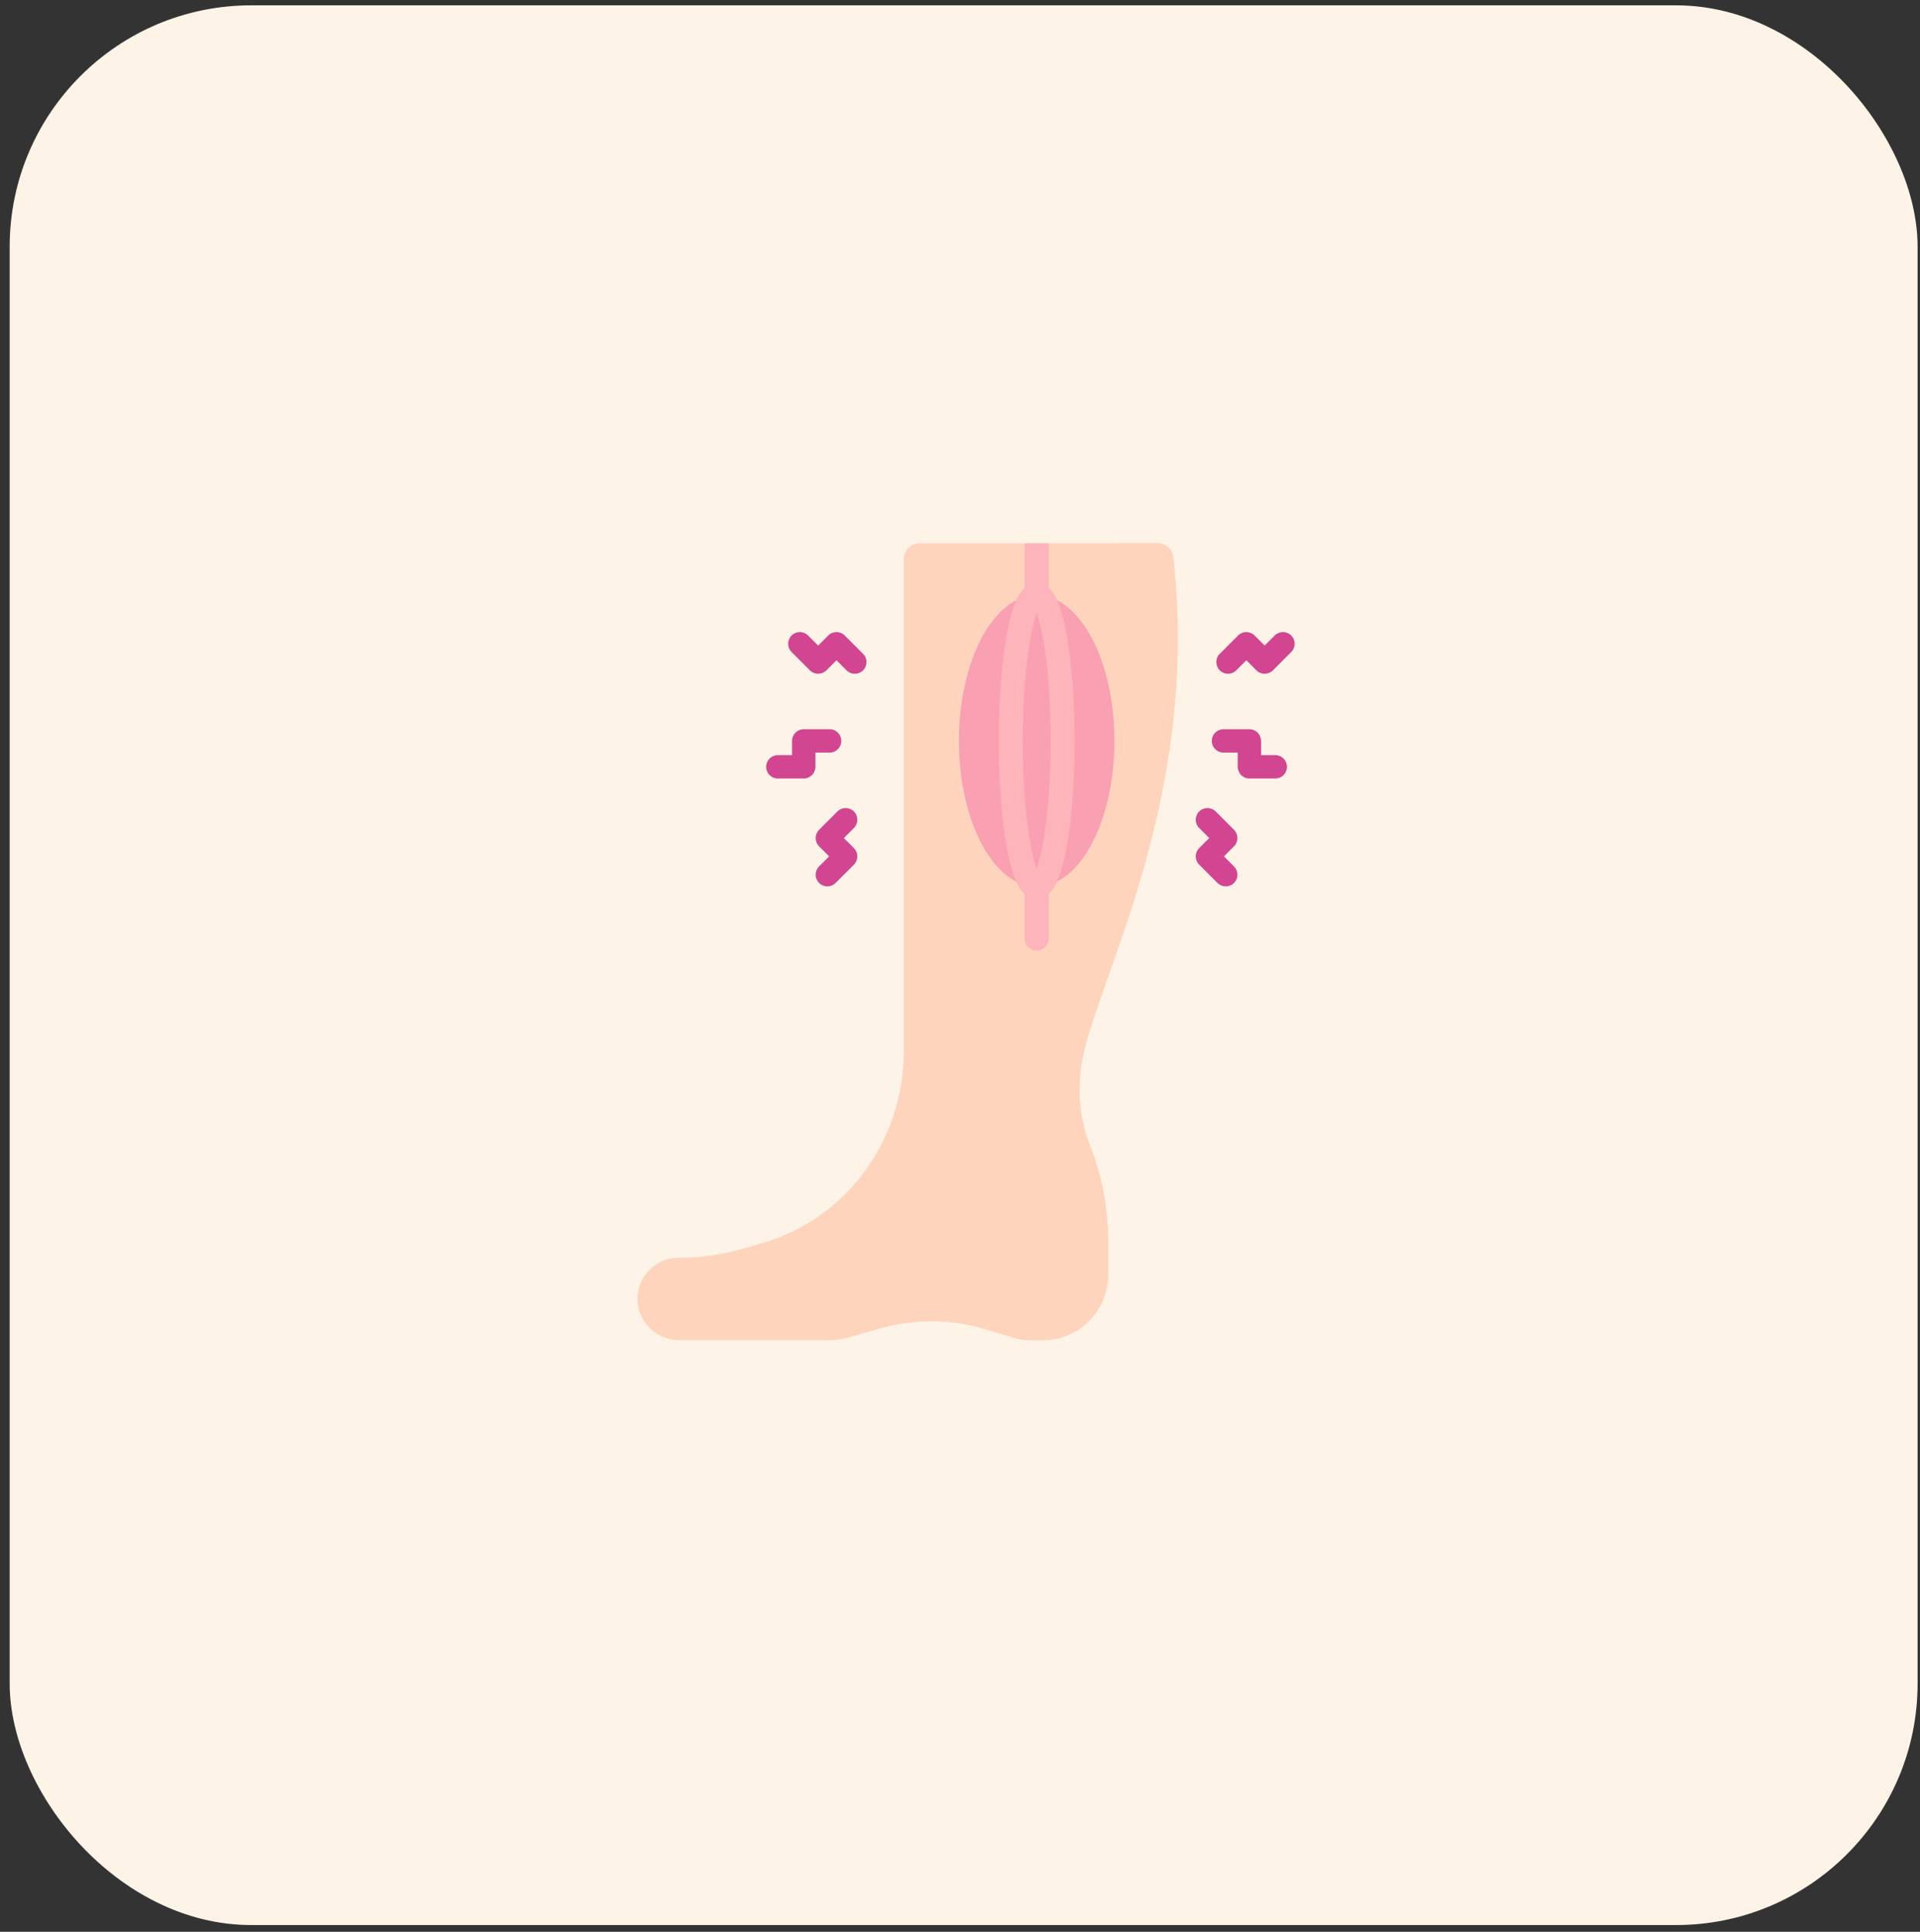 <svg xmlns="http://www.w3.org/2000/svg" width="159" height="160" viewBox="0 0 159 160" fill="none"><rect x="0" y="0" width="159" height="160" fill="#333333" stroke="none"/><rect x="0.801" y="0.442" width="158" height="159" rx="20" fill="#FDF3E6"></rect><g clip-path="url(#clip0_6_2)"><path d="M74.85 81.016V87.021C74.85 94.334 70.228 100.874 63.194 102.937L61.582 103.409C59.845 103.918 58.043 104.177 56.233 104.177H56.2C55.258 104.177 54.405 104.559 53.788 105.175C53.153 105.81 52.768 106.694 52.79 107.666C52.831 109.531 54.403 111 56.269 111H68.61C69.2 111 69.786 110.918 70.353 110.754L72.811 110.048C75.708 109.215 78.785 109.238 81.671 110.114L83.814 110.766C84.324 110.921 84.856 111 85.389 111H86.347C89.338 111 91.764 108.575 91.764 105.583V102.792C91.764 101.44 91.636 100.095 91.386 98.772C91.135 97.449 90.762 96.149 90.267 94.89C89.391 92.659 89.179 90.229 89.602 87.869C90.802 81.167 99.411 66.226 97.157 46.142C97.084 45.491 96.531 45 95.876 45H76.14C75.428 45 74.85 45.577 74.85 46.289V76.355V81.016Z" fill="#FFD4BD"></path><path d="M90.266 94.891C89.389 92.659 89.177 90.23 89.6 87.87C90.801 81.167 99.41 66.225 97.157 46.142C97.084 45.491 96.53 45 95.876 45H92.179C92.825 45 93.37 45.487 93.437 46.13C95.501 65.989 87.035 81.221 85.844 87.87C85.421 90.23 85.633 92.659 86.51 94.891C87.499 97.408 88.006 100.088 88.006 102.792V105.583C88.006 108.088 86.305 110.195 83.996 110.814C84.45 110.935 84.917 111 85.388 111H86.345C89.337 111 91.762 108.575 91.762 105.583V102.792C91.762 100.088 91.255 97.408 90.266 94.891Z" fill="#FFD4BD"></path><path d="M80.199 67.159L82.441 70.171H85.849L89.954 67.396L91.478 63.404L92.181 59.167C91.63 53.549 89.005 49.292 85.849 49.292C82.293 49.292 79.41 54.698 79.41 61.366C79.41 63.465 79.696 65.439 80.199 67.159Z" fill="#FAA0B3"></path><path d="M81.079 67.447C80.776 67.371 80.483 67.275 80.199 67.159C81.293 70.902 83.413 73.439 85.85 73.439C89.406 73.439 92.289 68.034 92.289 61.366C92.289 60.615 92.252 59.88 92.182 59.167C90.246 64.899 85.484 68.544 81.079 67.447Z" fill="#FAA0B3"></path><path d="M88.348 52.654C87.973 50.544 87.5 49.27 86.845 48.684V45H84.853V48.684C84.199 49.27 83.726 50.544 83.351 52.654C82.936 54.991 82.707 58.084 82.707 61.366C82.707 64.647 82.936 67.741 83.351 70.077C83.726 72.187 84.199 73.461 84.853 74.047V77.731C84.853 78.282 85.299 78.727 85.849 78.727C86.399 78.727 86.845 78.281 86.845 77.731V74.047C87.5 73.461 87.972 72.187 88.348 70.077C88.763 67.741 88.992 64.647 88.992 61.366C88.992 58.084 88.763 54.991 88.348 52.654ZM85.849 71.922C85.335 70.518 84.699 66.961 84.699 61.366C84.699 55.77 85.335 52.214 85.849 50.81C86.364 52.214 87 55.77 87 61.366C87 66.961 86.364 70.518 85.849 71.922Z" fill="#FDB4BA"></path><path d="M105.611 64.479H103.465C102.931 64.479 102.498 64.046 102.498 63.512V62.333H101.318C100.784 62.333 100.352 61.9 100.352 61.366C100.352 60.832 100.784 60.399 101.318 60.399H103.465C103.999 60.399 104.431 60.832 104.431 61.366V62.545H105.611C106.145 62.545 106.578 62.978 106.578 63.512C106.578 64.046 106.145 64.479 105.611 64.479Z" fill="#D14591"></path><path d="M101.508 73.414C101.261 73.414 101.013 73.32 100.824 73.131L99.307 71.614C98.929 71.236 98.929 70.624 99.307 70.246L100.141 69.412L99.307 68.578C98.929 68.201 98.929 67.589 99.307 67.211C99.684 66.834 100.296 66.834 100.674 67.211L102.192 68.729C102.569 69.106 102.569 69.718 102.192 70.096L101.357 70.93L102.192 71.764C102.569 72.142 102.569 72.754 102.192 73.131C102.003 73.32 101.755 73.414 101.508 73.414Z" fill="#D14591"></path><path d="M101.693 55.804C101.446 55.804 101.199 55.709 101.01 55.521C100.632 55.143 100.632 54.531 101.01 54.154L102.527 52.636C102.905 52.258 103.517 52.258 103.895 52.636L104.729 53.47L105.563 52.636C105.941 52.258 106.553 52.258 106.93 52.636C107.308 53.014 107.308 53.626 106.93 54.003L105.413 55.521C105.035 55.898 104.423 55.898 104.045 55.521L103.211 54.687L102.377 55.521C102.188 55.709 101.941 55.804 101.693 55.804Z" fill="#D14591"></path><path d="M66.558 64.479H64.412C63.878 64.479 63.445 64.046 63.445 63.512C63.445 62.978 63.878 62.545 64.412 62.545H65.592V61.366C65.592 60.832 66.024 60.399 66.558 60.399H68.705C69.239 60.399 69.671 60.832 69.671 61.366C69.671 61.9 69.239 62.333 68.705 62.333H67.525V63.512C67.525 64.046 67.093 64.479 66.558 64.479Z" fill="#D14591"></path><path d="M68.514 73.414C68.266 73.414 68.019 73.32 67.83 73.131C67.453 72.754 67.453 72.141 67.83 71.764L68.664 70.93L67.83 70.096C67.649 69.915 67.547 69.669 67.547 69.412C67.547 69.156 67.649 68.91 67.83 68.728L69.348 67.211C69.725 66.833 70.338 66.833 70.715 67.211C71.093 67.588 71.093 68.201 70.715 68.578L69.881 69.412L70.715 70.246C70.896 70.428 70.998 70.673 70.998 70.93C70.998 71.186 70.896 71.432 70.715 71.614L69.197 73.131C69.009 73.32 68.761 73.414 68.514 73.414Z" fill="#D14591"></path><path d="M70.79 55.804C70.542 55.804 70.295 55.709 70.106 55.521L69.272 54.687L68.438 55.521C68.06 55.898 67.448 55.898 67.07 55.521L65.553 54.003C65.175 53.626 65.175 53.013 65.553 52.636C65.93 52.258 66.542 52.258 66.92 52.636L67.754 53.47L68.588 52.636C68.966 52.258 69.578 52.259 69.956 52.636L71.473 54.154C71.851 54.531 71.851 55.143 71.473 55.521C71.284 55.709 71.037 55.804 70.79 55.804Z" fill="#D14591"></path></g><defs><clipPath id="clip0_6_2"><rect width="66" height="66" fill="white" transform="translate(47 45)"></rect></clipPath></defs></svg>